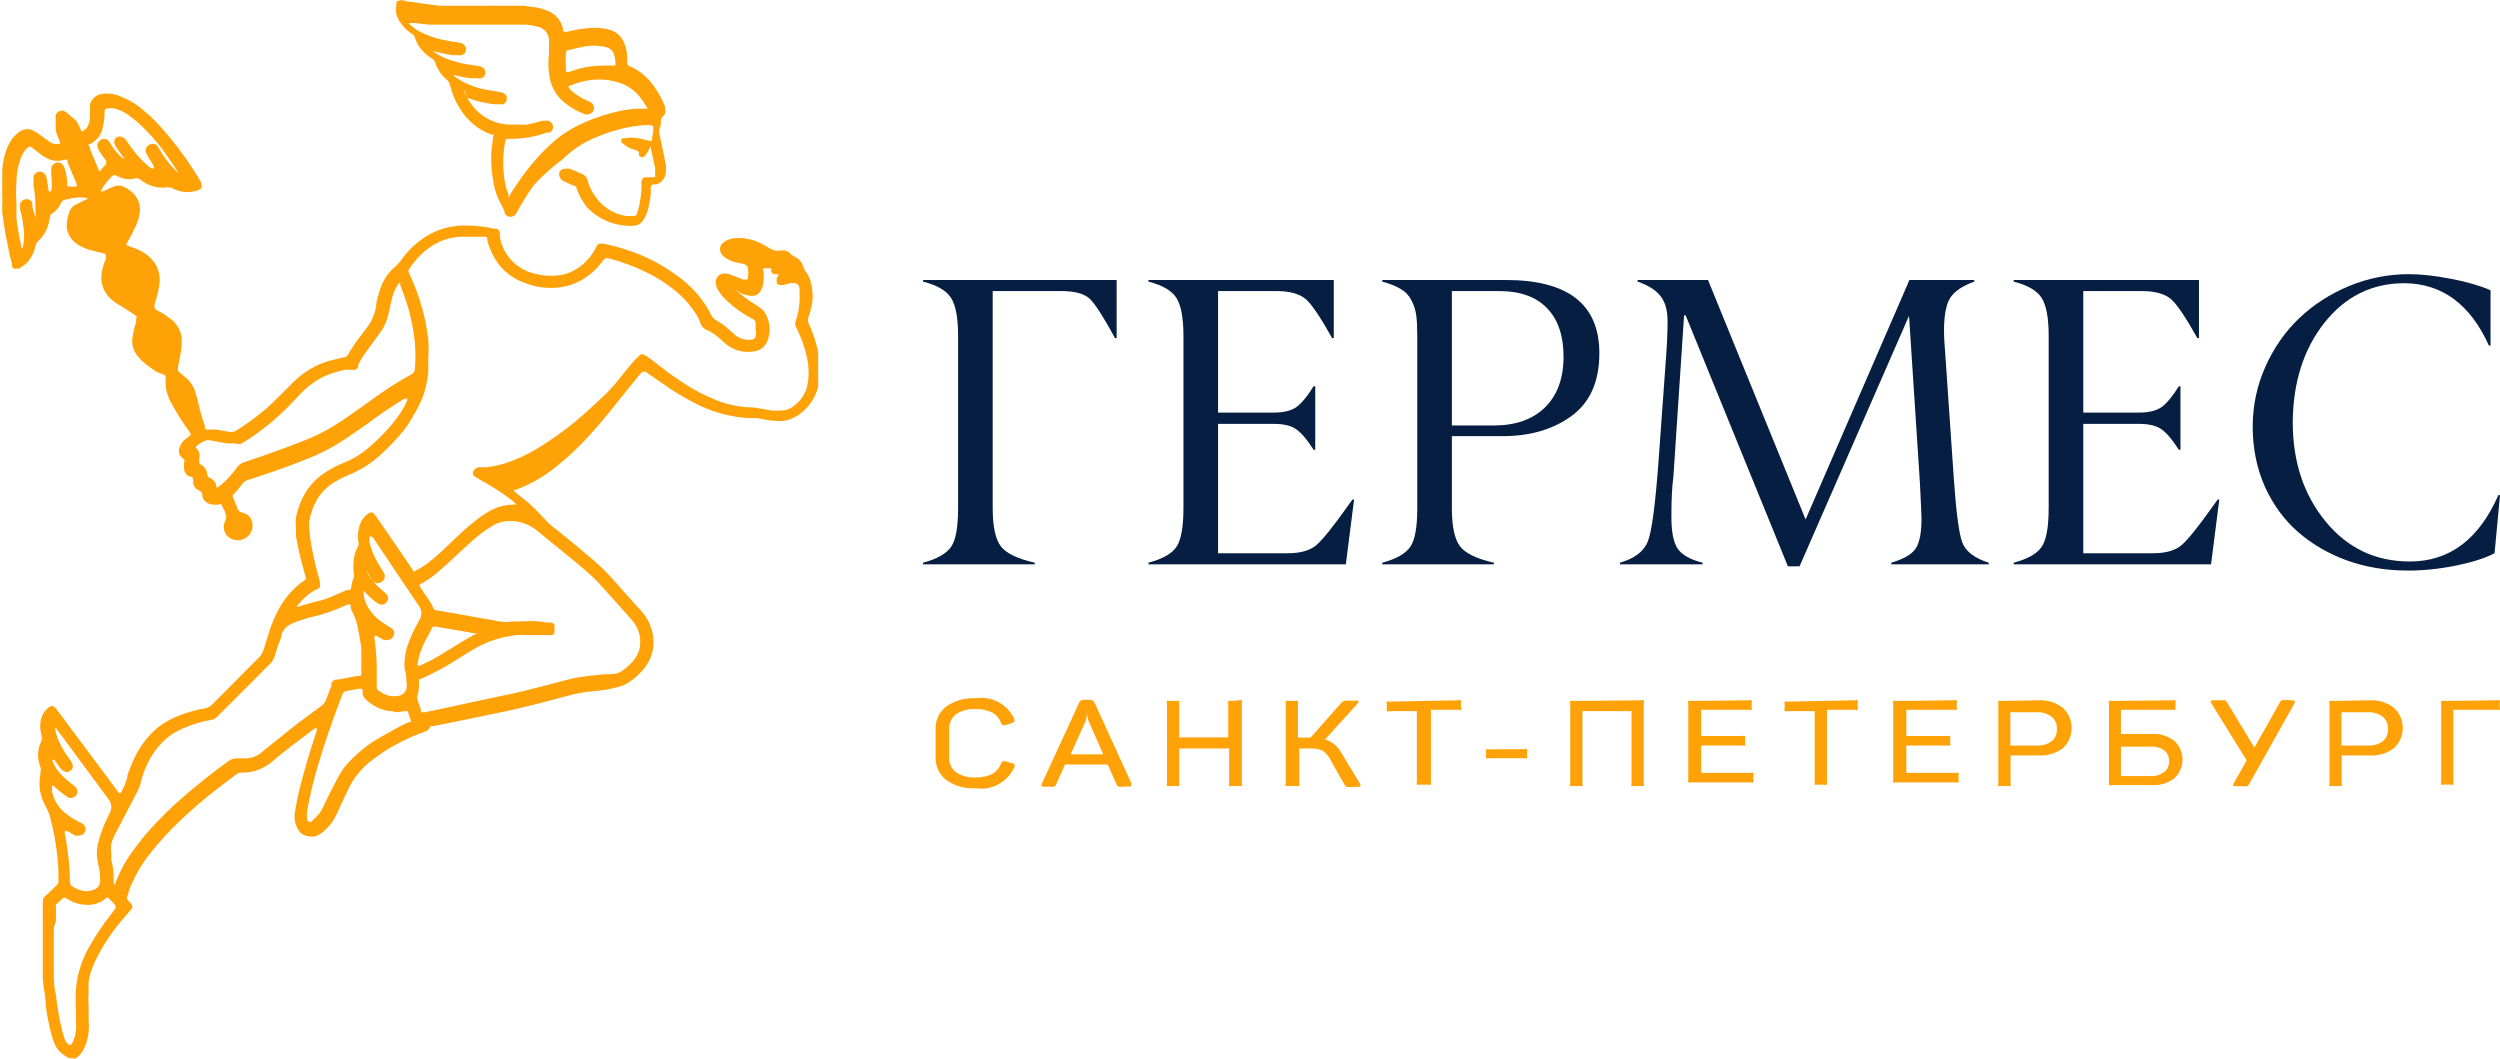 <?xml version="1.0" encoding="UTF-8"?> <svg xmlns="http://www.w3.org/2000/svg" width="538" height="228" viewBox="0 0 538 228" fill="none"><path d="M222.68 121.094V121.441H198.647V121.094C201.679 120.286 203.699 119.131 204.71 117.63C205.691 116.187 206.182 113.43 206.182 109.359V72.293C206.182 68.425 205.677 65.697 204.666 64.11C203.685 62.551 201.679 61.382 198.647 60.602V60.256H240.303V72.77H239.957C237.445 68.151 235.627 65.322 234.501 64.283C233.317 63.186 231.268 62.637 228.352 62.637H213.63V109.359C213.63 113.257 214.207 115.985 215.362 117.543C216.516 119.073 218.956 120.257 222.68 121.094Z" fill="#051E41"></path><path d="M254.679 109.359V72.293C254.679 68.425 254.174 65.697 253.164 64.11C252.182 62.551 250.176 61.382 247.145 60.602V60.256H287.025V72.77H286.679C284.196 68.324 282.32 65.538 281.05 64.413C279.693 63.229 277.557 62.637 274.641 62.637H262.127V88.791H274.078C276.243 88.791 277.889 88.387 279.015 87.579C280.141 86.742 281.367 85.255 282.695 83.119H283.042V96.802H282.695C281.339 94.666 280.112 93.208 279.015 92.429C277.947 91.62 276.301 91.216 274.078 91.216H262.127V119.059H277.109C279.852 119.059 281.901 118.482 283.258 117.327C284.644 116.143 286.939 113.285 290.143 108.753C290.547 108.176 290.85 107.757 291.052 107.498H291.399L289.624 121.441H247.145V121.094C250.205 120.286 252.226 119.131 253.207 117.63C254.189 116.129 254.679 113.372 254.679 109.359Z" fill="#051E41"></path><path d="M323.009 93.858H312.443V109.359C312.443 113.257 313.021 115.985 314.175 117.543C315.33 119.073 317.769 120.257 321.493 121.094V121.441H297.461V121.094C300.492 120.286 302.513 119.131 303.523 117.63C304.505 116.187 304.996 113.43 304.996 109.359V72.293C304.996 70.417 304.923 68.945 304.779 67.877C304.635 66.78 304.303 65.726 303.783 64.716C303.292 63.676 302.542 62.854 301.531 62.248C300.521 61.612 299.164 61.064 297.461 60.602V60.256H324.048C337.471 60.256 344.183 65.51 344.183 76.017C344.183 82.137 342.163 86.655 338.121 89.571C334.08 92.486 329.042 93.915 323.009 93.858ZM312.443 62.637V91.563H321.493C326.17 91.563 329.836 90.264 332.492 87.665C335.148 85.038 336.476 81.401 336.476 76.754C336.476 72.25 335.292 68.772 332.925 66.318C330.558 63.864 327.123 62.637 322.619 62.637H312.443Z" fill="#051E41"></path><path d="M359.685 110.962C359.656 114.31 360.104 116.677 361.027 118.063C361.951 119.42 363.741 120.43 366.397 121.094V121.441H348.6V121.094C351.747 120.199 353.753 118.669 354.619 116.504C355.485 114.281 356.264 108.335 356.957 98.664C357.794 86.799 358.285 80.016 358.429 78.312C358.718 74.646 358.862 71.586 358.862 69.132C358.862 66.794 358.357 64.99 357.347 63.72C356.336 62.421 354.691 61.382 352.41 60.602V60.256H367.566L388.567 111.784L410.911 60.256H424.854V60.602C422.342 61.526 420.639 62.666 419.744 64.023C418.445 65.986 418.055 69.811 418.575 75.498L420.437 102.648C420.957 110.211 421.577 114.916 422.299 116.764C423.021 118.669 424.911 120.113 427.971 121.094V121.441H407.013V121.094C409.727 120.286 411.488 119.247 412.296 117.976C413.105 116.706 413.509 114.584 413.509 111.611C413.509 111.005 413.393 108.421 413.162 103.86L410.824 67.963L387.268 121.874H384.757L362.76 67.877H362.413L360.118 102.561C359.829 104.668 359.685 107.469 359.685 110.962Z" fill="#051E41"></path><path d="M440.875 109.359V72.293C440.875 68.425 440.37 65.697 439.36 64.11C438.378 62.551 436.372 61.382 433.341 60.602V60.256H473.221V72.77H472.875C470.392 68.324 468.516 65.538 467.246 64.413C465.889 63.229 463.753 62.637 460.837 62.637H448.323V88.791H460.274C462.439 88.791 464.085 88.387 465.21 87.579C466.336 86.742 467.563 85.255 468.891 83.119H469.237V96.802H468.891C467.534 94.666 466.307 93.208 465.21 92.429C464.142 91.62 462.497 91.216 460.274 91.216H448.323V119.059H463.305C466.048 119.059 468.097 118.482 469.454 117.327C470.84 116.143 473.135 113.285 476.339 108.753C476.743 108.176 477.046 107.757 477.248 107.498H477.595L475.819 121.441H433.341V121.094C436.401 120.286 438.421 119.131 439.403 117.63C440.384 116.129 440.875 113.372 440.875 109.359Z" fill="#051E41"></path><path d="M518.038 122.783C513.477 122.783 509.161 122.061 505.091 120.618C501.049 119.146 497.528 117.096 494.525 114.469C491.523 111.842 489.142 108.58 487.381 104.683C485.649 100.757 484.783 96.47 484.783 91.822C484.783 87.29 485.692 82.989 487.511 78.919C489.329 74.848 491.754 71.37 494.785 68.483C497.845 65.567 501.425 63.258 505.524 61.555C509.652 59.852 513.939 59 518.385 59C520.983 59 523.999 59.332 527.434 59.996C530.899 60.66 533.742 61.483 535.965 62.464V74.372H535.618C531.606 65.481 525.544 61.006 517.432 60.949C510.446 60.949 504.701 63.792 500.198 69.479C495.723 75.166 493.457 82.296 493.4 90.87C493.4 99.386 495.767 106.516 500.501 112.261C505.206 117.976 511.24 120.834 518.601 120.834C527.117 120.834 533.468 116.071 537.654 106.545H538L536.831 119.059C534.839 120.098 532.097 120.979 528.604 121.7C524.88 122.451 521.358 122.812 518.038 122.783Z" fill="#051E41"></path><path d="M201.344 156.931C201.31 156.001 201.494 155.076 201.883 154.231C202.272 153.385 202.854 152.643 203.583 152.064C205.444 150.762 207.691 150.128 209.958 150.263C211.644 150.002 213.369 150.298 214.871 151.106C216.373 151.914 217.57 153.19 218.281 154.741C218.443 155.163 218.265 155.455 217.746 155.617L216.48 156.006C216.259 156.081 216.02 156.081 215.799 156.006C215.617 155.917 215.477 155.759 215.409 155.568C215.068 154.617 214.394 153.822 213.511 153.329C212.391 152.787 211.153 152.536 209.91 152.599C208.429 152.5 206.957 152.894 205.724 153.719C205.242 154.099 204.858 154.589 204.604 155.148C204.35 155.706 204.233 156.318 204.264 156.931V162.966C204.229 163.58 204.344 164.193 204.598 164.752C204.853 165.312 205.239 165.801 205.724 166.178C206.956 167.007 208.429 167.401 209.91 167.298C211.153 167.363 212.392 167.112 213.511 166.568C214.391 166.072 215.064 165.278 215.409 164.329C215.437 164.225 215.486 164.129 215.553 164.045C215.62 163.961 215.704 163.892 215.799 163.842C216.02 163.768 216.259 163.768 216.48 163.842L217.746 164.232C218.281 164.232 218.476 164.67 218.281 165.108C217.578 166.667 216.384 167.954 214.881 168.771C213.378 169.588 211.65 169.891 209.958 169.634C207.691 169.77 205.444 169.135 203.583 167.833C202.854 167.254 202.272 166.512 201.883 165.666C201.494 164.821 201.31 163.896 201.344 162.966V156.931Z" fill="#FFA208"></path><path d="M243.492 168.611C243.492 169.049 243.492 169.292 242.956 169.292H241.739C241.401 169.349 241.056 169.349 240.717 169.292C240.615 169.245 240.524 169.178 240.448 169.094C240.373 169.01 240.315 168.912 240.279 168.806L238.381 164.523H229.183L227.285 168.806C227.248 168.912 227.191 169.01 227.116 169.094C227.04 169.178 226.949 169.245 226.846 169.292C226.508 169.349 226.163 169.349 225.824 169.292H224.754C224.218 169.292 224.024 169.292 224.218 168.611L232.249 151.187C232.332 150.991 232.477 150.828 232.662 150.723C232.846 150.618 233.06 150.575 233.271 150.603H234.488C234.693 150.572 234.903 150.607 235.087 150.703C235.27 150.799 235.419 150.952 235.51 151.138L243.492 168.611ZM234.39 155.47C234.057 154.684 233.875 153.842 233.855 152.988V153.377C233.87 153.685 233.87 153.994 233.855 154.302C233.777 154.685 233.663 155.06 233.514 155.421L230.399 162.332H237.408L234.39 155.47Z" fill="#FFA208"></path><path d="M266.611 150.701C266.816 150.631 267.038 150.631 267.243 150.701C267.28 150.786 267.298 150.877 267.298 150.969C267.298 151.061 267.28 151.152 267.243 151.237V168.612C267.28 168.696 267.298 168.787 267.298 168.879C267.298 168.972 267.28 169.063 267.243 169.147C267.038 169.218 266.816 169.218 266.611 169.147H265.151C264.946 169.222 264.722 169.222 264.518 169.147C264.482 169.063 264.463 168.972 264.463 168.879C264.463 168.787 264.482 168.696 264.518 168.612V161.068H253.762V168.612C253.801 168.696 253.821 168.787 253.821 168.879C253.821 168.972 253.801 169.063 253.762 169.147C253.556 169.214 253.335 169.214 253.129 169.147H251.766C251.561 169.218 251.339 169.218 251.134 169.147C251.094 169.063 251.074 168.972 251.074 168.879C251.074 168.787 251.094 168.696 251.134 168.612V151.383C251.094 151.299 251.074 151.207 251.074 151.115C251.074 151.022 251.094 150.931 251.134 150.847C251.339 150.777 251.561 150.777 251.766 150.847H253.129C253.335 150.78 253.556 150.78 253.762 150.847C253.801 150.931 253.821 151.022 253.821 151.115C253.821 151.207 253.801 151.299 253.762 151.383V158.683H264.323V151.383C264.287 151.298 264.268 151.207 264.268 151.115C264.268 151.023 264.287 150.932 264.323 150.847C264.528 150.773 264.752 150.773 264.956 150.847L266.611 150.701Z" fill="#FFA208"></path><path d="M292.65 168.613C292.942 169.099 292.796 169.343 292.212 169.343H290.947C290.592 169.4 290.231 169.4 289.876 169.343C289.644 169.251 289.454 169.078 289.341 168.856L286.08 163.113C285.714 162.448 285.176 161.893 284.522 161.507C283.723 161.168 282.857 161.018 281.991 161.069H279.607V168.613C279.646 168.696 279.666 168.788 279.666 168.88C279.666 168.973 279.646 169.064 279.607 169.148C279.401 169.215 279.179 169.215 278.974 169.148H277.319C277.114 169.218 276.891 169.218 276.686 169.148C276.647 169.064 276.627 168.973 276.627 168.88C276.627 168.788 276.647 168.696 276.686 168.613V151.383C276.647 151.3 276.627 151.208 276.627 151.116C276.627 151.023 276.647 150.932 276.686 150.848C276.891 150.778 277.114 150.778 277.319 150.848H278.682C278.887 150.781 279.109 150.781 279.315 150.848C279.354 150.932 279.374 151.023 279.374 151.116C279.374 151.208 279.354 151.3 279.315 151.383V158.733H282.04L288.61 151.286C288.78 151.076 288.997 150.909 289.243 150.799C289.582 150.746 289.927 150.746 290.265 150.799H291.774C291.857 150.757 291.949 150.734 292.042 150.734C292.135 150.734 292.227 150.757 292.309 150.799V151.237L285.155 159.122C285.913 159.359 286.618 159.743 287.227 160.252C287.837 160.762 288.34 161.386 288.708 162.091L292.65 168.613Z" fill="#FFA208"></path><path d="M313.772 150.701C313.977 150.631 314.199 150.631 314.404 150.701C314.443 150.785 314.464 150.876 314.464 150.969C314.464 151.061 314.443 151.153 314.404 151.237V152.21C314.443 152.294 314.464 152.385 314.464 152.478C314.464 152.57 314.443 152.662 314.404 152.745C314.2 152.82 313.976 152.82 313.772 152.745H307.931V168.32C307.967 168.404 307.986 168.495 307.986 168.587C307.986 168.679 307.967 168.771 307.931 168.855C307.726 168.926 307.503 168.926 307.298 168.855H305.546C305.341 168.926 305.119 168.926 304.914 168.855C304.877 168.771 304.859 168.679 304.859 168.587C304.859 168.495 304.877 168.404 304.914 168.32V153.037H299.073C298.869 153.112 298.645 153.112 298.441 153.037C298.404 152.953 298.386 152.862 298.386 152.77C298.386 152.678 298.404 152.587 298.441 152.502V151.529C298.404 151.444 298.386 151.353 298.386 151.261C298.386 151.169 298.404 151.078 298.441 150.993C298.646 150.923 298.868 150.923 299.073 150.993L313.772 150.701Z" fill="#FFA208"></path><path d="M327.986 161.215C328.192 161.151 328.413 161.151 328.619 161.215C328.658 161.299 328.678 161.39 328.678 161.482C328.678 161.575 328.658 161.666 328.619 161.75V162.626C328.658 162.71 328.678 162.801 328.678 162.894C328.678 162.986 328.658 163.078 328.619 163.162C328.413 163.225 328.192 163.225 327.986 163.162H320.442C320.237 163.229 320.015 163.229 319.81 163.162C319.774 163.077 319.755 162.986 319.755 162.894C319.755 162.802 319.774 162.711 319.81 162.626V161.799C319.774 161.714 319.755 161.623 319.755 161.531C319.755 161.439 319.774 161.348 319.81 161.263C320.015 161.197 320.237 161.197 320.442 161.263L327.986 161.215Z" fill="#FFA208"></path><path d="M353.099 150.701C353.305 150.634 353.526 150.634 353.732 150.701C353.771 150.784 353.791 150.876 353.791 150.968C353.791 151.061 353.771 151.152 353.732 151.236V168.611C353.771 168.695 353.791 168.786 353.791 168.879C353.791 168.971 353.771 169.063 353.732 169.146C353.526 169.213 353.305 169.213 353.099 169.146H351.736C351.531 169.217 351.308 169.217 351.103 169.146C351.064 169.063 351.044 168.971 351.044 168.879C351.044 168.786 351.064 168.695 351.103 168.611V153.037H340.542V168.611C340.581 168.695 340.601 168.786 340.601 168.879C340.601 168.971 340.581 169.063 340.542 169.146C340.336 169.213 340.115 169.213 339.909 169.146H338.547C338.342 169.217 338.119 169.217 337.914 169.146C337.875 169.063 337.854 168.971 337.854 168.879C337.854 168.786 337.875 168.695 337.914 168.611V151.382C337.875 151.298 337.854 151.207 337.854 151.114C337.854 151.022 337.875 150.93 337.914 150.847C338.119 150.776 338.342 150.776 338.547 150.847L353.099 150.701Z" fill="#FFA208"></path><path d="M376.317 150.701C376.522 150.631 376.745 150.631 376.95 150.701C376.986 150.786 377.004 150.877 377.004 150.969C377.004 151.061 376.986 151.152 376.95 151.237V152.21C376.986 152.295 377.004 152.386 377.004 152.478C377.004 152.57 376.986 152.661 376.95 152.745C376.745 152.816 376.522 152.816 376.317 152.745H366.096V158.391H374.906C375.111 158.321 375.333 158.321 375.538 158.391C375.606 158.563 375.606 158.754 375.538 158.926V159.9C375.574 159.985 375.593 160.076 375.593 160.168C375.593 160.26 375.574 160.351 375.538 160.435C375.333 160.502 375.111 160.502 374.906 160.435H366.096V166.324H376.706C376.911 166.25 377.135 166.25 377.339 166.324C377.375 166.409 377.394 166.5 377.394 166.592C377.394 166.684 377.375 166.775 377.339 166.86V167.833C377.375 167.918 377.394 168.009 377.394 168.101C377.394 168.193 377.375 168.284 377.339 168.368C377.134 168.439 376.911 168.439 376.706 168.368H363.955C363.75 168.439 363.527 168.439 363.322 168.368C363.283 168.285 363.263 168.193 363.263 168.101C363.263 168.008 363.283 167.917 363.322 167.833V151.383C363.283 151.299 363.263 151.207 363.263 151.115C363.263 151.022 363.283 150.931 363.322 150.847C363.527 150.777 363.75 150.777 363.955 150.847L376.317 150.701Z" fill="#FFA208"></path><path d="M399.138 150.701C399.343 150.631 399.565 150.631 399.77 150.701C399.806 150.786 399.825 150.877 399.825 150.969C399.825 151.061 399.806 151.152 399.77 151.237V152.21C399.806 152.295 399.825 152.386 399.825 152.478C399.825 152.57 399.806 152.661 399.77 152.745C399.566 152.82 399.342 152.82 399.138 152.745H393.151V168.32C393.187 168.404 393.206 168.495 393.206 168.587C393.206 168.679 393.187 168.771 393.151 168.855C392.947 168.93 392.723 168.93 392.518 168.855H391.156C390.951 168.926 390.728 168.926 390.523 168.855C390.487 168.771 390.468 168.679 390.468 168.587C390.468 168.495 390.487 168.404 390.523 168.32V153.037H384.683C384.478 153.112 384.254 153.112 384.05 153.037C384.014 152.953 383.995 152.862 383.995 152.77C383.995 152.678 384.014 152.587 384.05 152.502V151.529C384.014 151.444 383.995 151.353 383.995 151.261C383.995 151.169 384.014 151.078 384.05 150.993C384.254 150.919 384.478 150.919 384.683 150.993L399.138 150.701Z" fill="#FFA208"></path><path d="M420.463 150.701C420.668 150.631 420.891 150.631 421.096 150.701C421.132 150.786 421.151 150.877 421.151 150.969C421.151 151.061 421.132 151.152 421.096 151.237V152.21C421.132 152.295 421.151 152.386 421.151 152.478C421.151 152.57 421.132 152.661 421.096 152.745C420.892 152.82 420.668 152.82 420.463 152.745H410.243V158.391H419.052C419.257 158.321 419.48 158.321 419.685 158.391C419.752 158.563 419.752 158.754 419.685 158.926V159.9C419.721 159.985 419.739 160.076 419.739 160.168C419.739 160.26 419.721 160.351 419.685 160.435C419.479 160.502 419.257 160.502 419.052 160.435H410.243V166.324H420.853C421.057 166.25 421.281 166.25 421.485 166.324C421.522 166.409 421.54 166.5 421.54 166.592C421.54 166.684 421.522 166.775 421.485 166.86V167.833C421.522 167.918 421.54 168.009 421.54 168.101C421.54 168.193 421.522 168.284 421.485 168.368C421.281 168.443 421.057 168.443 420.853 168.368H408.052C407.847 168.439 407.625 168.439 407.42 168.368C407.381 168.285 407.36 168.193 407.36 168.101C407.36 168.008 407.381 167.917 407.42 167.833V151.383C407.381 151.299 407.36 151.207 407.36 151.115C407.36 151.022 407.381 150.931 407.42 150.847C407.625 150.777 407.847 150.777 408.052 150.847L420.463 150.701Z" fill="#FFA208"></path><path d="M438.707 150.7C440.579 150.599 442.425 151.169 443.915 152.306C444.515 152.862 444.994 153.536 445.321 154.285C445.648 155.035 445.817 155.844 445.817 156.662C445.817 157.48 445.648 158.289 445.321 159.039C444.994 159.788 444.515 160.462 443.915 161.018C442.416 162.134 440.572 162.686 438.707 162.575H432.672V168.61C432.711 168.694 432.731 168.786 432.731 168.878C432.731 168.971 432.711 169.062 432.672 169.146C432.466 169.213 432.245 169.213 432.039 169.146H430.677C430.472 169.216 430.249 169.216 430.044 169.146C430.005 169.062 429.984 168.971 429.984 168.878C429.984 168.786 430.005 168.694 430.044 168.61V151.381C430.005 151.297 429.984 151.206 429.984 151.114C429.984 151.021 430.005 150.93 430.044 150.846C430.249 150.775 430.472 150.775 430.677 150.846L438.707 150.7ZM438.415 160.434C439.529 160.492 440.628 160.165 441.53 159.509C441.907 159.187 442.204 158.782 442.398 158.326C442.592 157.87 442.678 157.376 442.649 156.881C442.674 156.387 442.587 155.893 442.393 155.438C442.199 154.982 441.904 154.577 441.53 154.253C440.635 153.579 439.534 153.236 438.415 153.279H432.623V160.434H438.415Z" fill="#FFA208"></path><path d="M467.524 150.701C467.729 150.634 467.951 150.634 468.156 150.701C468.193 150.785 468.211 150.876 468.211 150.968C468.211 151.06 468.193 151.151 468.156 151.236V152.209C468.193 152.294 468.211 152.385 468.211 152.477C468.211 152.569 468.193 152.66 468.156 152.745C467.951 152.812 467.729 152.812 467.524 152.745H456.427V157.952H463.046C464.79 157.845 466.516 158.363 467.913 159.412C468.47 159.927 468.915 160.552 469.219 161.247C469.524 161.943 469.681 162.693 469.681 163.452C469.681 164.211 469.524 164.962 469.219 165.657C468.915 166.352 468.47 166.977 467.913 167.492C466.518 168.545 464.791 169.064 463.046 168.952H454.48C454.275 169.019 454.053 169.019 453.847 168.952C453.808 168.868 453.788 168.777 453.788 168.684C453.788 168.592 453.808 168.5 453.847 168.416V151.382C453.808 151.298 453.788 151.207 453.788 151.114C453.788 151.022 453.808 150.93 453.847 150.847C454.053 150.776 454.275 150.776 454.48 150.847L467.524 150.701ZM465.772 166.129C466.11 165.845 466.379 165.486 466.556 165.081C466.733 164.675 466.815 164.235 466.794 163.793C466.807 163.359 466.722 162.928 466.545 162.532C466.368 162.136 466.104 161.785 465.772 161.505C464.973 160.912 463.991 160.619 462.997 160.678H456.427V167.005H462.754C463.842 167.102 464.925 166.77 465.772 166.08V166.129Z" fill="#FFA208"></path><path d="M493.322 150.699C493.808 150.699 493.954 150.926 493.76 151.38L484.026 168.707C483.94 168.915 483.785 169.087 483.588 169.194C483.298 169.25 483.001 169.25 482.712 169.194H481.105C480.57 169.194 480.424 169.194 480.716 168.512L483.49 163.645L475.898 151.38C475.606 150.926 475.735 150.699 476.287 150.699H478.867C479.035 150.806 479.169 150.958 479.256 151.137L485.145 160.871L490.645 151.137C490.742 150.921 490.915 150.748 491.131 150.65H492.105L493.322 150.699Z" fill="#FFA208"></path><path d="M509.964 150.7C511.835 150.599 513.682 151.169 515.172 152.306C515.772 152.862 516.25 153.536 516.578 154.285C516.905 155.035 517.074 155.844 517.074 156.662C517.074 157.48 516.905 158.289 516.578 159.039C516.25 159.788 515.772 160.462 515.172 161.018C513.673 162.134 511.829 162.686 509.964 162.575H503.929V168.61C503.968 168.694 503.988 168.786 503.988 168.878C503.988 168.971 503.968 169.062 503.929 169.146C503.723 169.213 503.502 169.213 503.296 169.146H501.933C501.728 169.216 501.506 169.216 501.301 169.146C501.261 169.062 501.241 168.971 501.241 168.878C501.241 168.786 501.261 168.694 501.301 168.61V151.381C501.261 151.297 501.241 151.206 501.241 151.114C501.241 151.021 501.261 150.93 501.301 150.846C501.506 150.775 501.728 150.775 501.933 150.846L509.964 150.7ZM509.672 160.434C510.785 160.492 511.885 160.165 512.787 159.509C513.163 159.187 513.46 158.782 513.655 158.326C513.849 157.87 513.935 157.376 513.906 156.881C513.931 156.387 513.843 155.893 513.65 155.438C513.456 154.982 513.161 154.577 512.787 154.253C511.891 153.579 510.791 153.236 509.672 153.279H503.88V160.434H509.672Z" fill="#FFA208"></path><path d="M537.312 150.699C537.517 150.625 537.741 150.625 537.945 150.699C537.981 150.784 538 150.875 538 150.967C538 151.059 537.981 151.15 537.945 151.235V152.208C537.981 152.293 538 152.384 538 152.476C538 152.568 537.981 152.659 537.945 152.743C537.741 152.818 537.517 152.818 537.312 152.743H527.968V168.318C528.007 168.402 528.027 168.493 528.027 168.586C528.027 168.678 528.007 168.769 527.968 168.853C527.762 168.92 527.541 168.92 527.335 168.853H525.972C525.767 168.924 525.545 168.924 525.34 168.853C525.301 168.769 525.28 168.678 525.28 168.586C525.28 168.493 525.301 168.402 525.34 168.318V151.381C525.301 151.297 525.28 151.206 525.28 151.113C525.28 151.021 525.301 150.929 525.34 150.845C525.545 150.775 525.767 150.775 525.972 150.845L537.312 150.699Z" fill="#FFA208"></path><path d="M14.584 227.613C14.426 227.426 14.223 227.284 13.994 227.199C13.063 226.672 12.319 225.867 11.868 224.897C11.464 223.984 11.148 223.035 10.923 222.062C10.478 220.271 10.123 218.458 9.861 216.63C9.861 214.682 9.388 212.793 9.211 210.726V193.958C9.214 193.758 9.257 193.561 9.338 193.378C9.419 193.195 9.537 193.031 9.683 192.895L10.628 192.009L12.163 190.533C12.298 190.429 12.406 190.295 12.478 190.141C12.55 189.987 12.584 189.817 12.577 189.648V187.522C12.437 184.18 11.982 180.859 11.219 177.603L10.864 176.186C10.643 175.28 10.306 174.407 9.861 173.588C8.638 171.528 8.218 169.089 8.68 166.739V166.266C8.815 165.864 8.815 165.429 8.68 165.026C8.53 164.623 8.412 164.208 8.325 163.786C8.035 162.369 8.222 160.895 8.857 159.594C9.051 159.06 9.051 158.475 8.857 157.941C8.569 156.858 8.569 155.718 8.857 154.635C9.017 154.08 9.277 153.56 9.624 153.1L10.274 152.391C10.923 151.86 11.337 151.742 11.986 152.391L18.245 160.775L24.976 169.809L25.566 170.636H25.98C26.597 169.58 27.073 168.449 27.396 167.27C27.396 166.562 27.81 165.853 28.046 165.204C28.982 162.554 30.449 160.123 32.356 158.059C33.484 156.852 34.8 155.835 36.253 155.048C38.716 153.771 41.367 152.894 44.106 152.45C44.692 152.343 45.229 152.053 45.641 151.624L55.797 141.409C56.211 140.999 56.515 140.491 56.682 139.933C57.096 138.693 57.45 137.394 57.863 136.154C58.491 134.09 59.364 132.108 60.461 130.25C61.582 128.415 63.022 126.796 64.712 125.467L65.362 124.995C65.893 124.641 65.893 124.641 65.716 123.991L65.243 122.22C64.607 119.986 64.094 117.72 63.708 115.43V113.54C63.611 112.796 63.611 112.041 63.708 111.297C64.07 109.443 64.749 107.665 65.716 106.042C66.812 104.249 68.307 102.733 70.085 101.614C71.353 100.796 72.698 100.104 74.1 99.547C76.162 98.703 78.061 97.504 79.709 96.004C81.782 94.24 83.662 92.261 85.318 90.1C85.978 89.221 86.57 88.293 87.09 87.325L87.621 86.203V85.849C87.621 85.495 87.621 85.849 87.208 85.849H86.912C84.728 87.207 82.543 88.624 80.477 90.159C78.41 91.694 76.226 93.17 74.041 94.646C71.844 96.109 69.511 97.355 67.074 98.366C63.59 99.783 60.107 101.082 56.505 102.263L53.435 103.267C52.887 103.417 52.408 103.75 52.077 104.212C51.517 105.016 50.885 105.767 50.187 106.455C50.111 106.557 50.069 106.682 50.069 106.809C50.069 106.937 50.111 107.061 50.187 107.164C50.483 107.931 50.837 108.64 51.132 109.407C51.186 109.631 51.304 109.834 51.472 109.991C51.64 110.149 51.85 110.253 52.077 110.293C52.778 110.417 53.408 110.796 53.848 111.356C54.276 112.02 54.442 112.819 54.314 113.598C54.186 114.378 53.773 115.082 53.156 115.575C52.538 116.067 51.76 116.313 50.971 116.264C50.183 116.216 49.441 115.876 48.888 115.312C48.5 114.875 48.252 114.332 48.178 113.752C48.105 113.172 48.208 112.584 48.475 112.064C48.615 111.822 48.689 111.547 48.689 111.267C48.689 110.987 48.615 110.712 48.475 110.47C48.475 109.998 48.003 109.466 47.826 108.935C47.648 108.404 47.53 108.345 47.058 108.581C46.688 108.661 46.306 108.661 45.936 108.581C45.426 108.59 44.926 108.442 44.504 108.157C44.081 107.871 43.757 107.463 43.575 106.987C43.558 106.849 43.558 106.711 43.575 106.573C43.548 106.313 43.444 106.066 43.276 105.866C43.107 105.666 42.882 105.521 42.63 105.451C42.353 105.316 42.113 105.117 41.928 104.871C41.743 104.624 41.62 104.338 41.567 104.034C41.549 103.779 41.549 103.522 41.567 103.267C41.572 103.122 41.536 102.978 41.463 102.853C41.39 102.727 41.282 102.625 41.154 102.558H40.74C40.38 102.383 40.081 102.103 39.881 101.756C39.681 101.409 39.59 101.009 39.618 100.61C39.58 100.237 39.58 99.861 39.618 99.488C39.686 99.404 39.722 99.3 39.722 99.193C39.722 99.085 39.686 98.981 39.618 98.898L39.087 98.425C38.791 98.142 38.592 97.773 38.518 97.37C38.444 96.967 38.498 96.552 38.674 96.182C38.924 95.541 39.33 94.973 39.855 94.528L40.977 93.702V93.229L40.445 92.462C39.323 90.927 38.32 89.332 37.375 87.679L36.666 86.38C35.867 84.835 35.52 83.096 35.663 81.362C35.69 81.221 35.67 81.075 35.606 80.947C35.542 80.819 35.437 80.716 35.308 80.653L33.655 80.004C32.77 79.413 31.884 78.764 31.057 78.114C30.587 77.72 30.152 77.286 29.758 76.815C29.248 76.244 28.871 75.566 28.657 74.83C28.442 74.095 28.395 73.32 28.518 72.564C28.681 71.462 28.938 70.375 29.286 69.317V68.785C29.581 67.9 29.286 68.018 28.755 67.605L26.393 66.069C25.773 65.744 25.18 65.369 24.622 64.948C23.318 64.067 22.375 62.746 21.965 61.228C21.737 60.237 21.737 59.207 21.965 58.217C22.16 57.327 22.437 56.458 22.791 55.619V55.264C22.791 54.792 22.791 54.674 22.437 54.556L20.016 53.965C19.075 53.736 18.164 53.399 17.3 52.962C16.731 52.673 16.213 52.294 15.765 51.84C15.228 51.307 14.825 50.655 14.589 49.937C14.353 49.218 14.29 48.454 14.407 47.707C14.496 47.023 14.655 46.351 14.879 45.699C14.985 45.339 15.166 45.006 15.411 44.721C15.655 44.436 15.957 44.206 16.296 44.046L18.54 42.924C18.7 42.861 18.841 42.759 18.953 42.629C17.86 42.43 16.74 42.43 15.647 42.629L13.994 42.983C13.815 43.02 13.648 43.098 13.504 43.211C13.361 43.324 13.245 43.468 13.167 43.633C12.759 44.576 12.082 45.377 11.219 45.935C11.085 46.018 10.973 46.13 10.891 46.263C10.809 46.397 10.76 46.547 10.746 46.703C10.63 47.553 10.411 48.385 10.097 49.183C9.703 50.2 9.076 51.11 8.266 51.84C7.92 52.147 7.691 52.564 7.617 53.021C7.462 53.743 7.203 54.439 6.849 55.087C6.214 56.268 5.222 57.218 4.015 57.803H3.543C3.454 57.841 3.358 57.86 3.262 57.86C3.165 57.859 3.07 57.839 2.981 57.8C2.893 57.762 2.813 57.705 2.747 57.635C2.682 57.564 2.631 57.481 2.598 57.39C2.586 57.213 2.586 57.035 2.598 56.859C2.067 54.969 1.713 53.08 1.299 50.954C0.886 48.829 0.709 47.412 0.473 45.64V43.515C0.558 43.166 0.558 42.801 0.473 42.452V37.315C0.558 37.066 0.558 36.796 0.473 36.548C0.578 35.034 0.896 33.544 1.417 32.119C1.728 31.271 2.166 30.474 2.716 29.758C3.204 29.122 3.805 28.582 4.488 28.163C4.911 27.925 5.389 27.8 5.875 27.8C6.361 27.8 6.839 27.925 7.263 28.163L8.325 28.813L10.51 30.407C10.895 30.696 11.338 30.898 11.809 30.997H12.399C12.99 30.997 12.99 30.997 12.813 30.289L12.399 29.344C12.118 28.713 11.977 28.028 11.986 27.337V25.743C11.953 25.448 11.953 25.151 11.986 24.857C12.031 24.667 12.117 24.488 12.238 24.334C12.358 24.18 12.511 24.054 12.684 23.964C12.858 23.875 13.049 23.824 13.245 23.815C13.44 23.806 13.635 23.839 13.816 23.912C14.054 24.014 14.274 24.153 14.466 24.326L16.237 25.861C16.526 26.119 16.749 26.443 16.887 26.805L17.418 27.986C17.418 28.34 17.772 28.399 18.127 27.986C18.549 27.734 18.865 27.334 19.012 26.864C19.189 26.409 19.308 25.933 19.367 25.447V23.263C19.351 23.007 19.351 22.751 19.367 22.495C19.52 21.886 19.858 21.338 20.333 20.926C20.808 20.514 21.398 20.258 22.024 20.192C23.524 19.994 25.05 20.262 26.393 20.96C27.893 21.563 29.288 22.4 30.526 23.44C32.011 24.642 33.393 25.965 34.659 27.396C37.911 31.041 40.798 34.996 43.279 39.205V39.677C43.35 39.781 43.394 39.9 43.407 40.025C43.421 40.15 43.403 40.276 43.357 40.393C43.31 40.509 43.236 40.613 43.14 40.694C43.044 40.775 42.93 40.831 42.807 40.858C42.146 41.12 41.449 41.279 40.74 41.33C39.395 41.406 38.059 41.077 36.903 40.385H36.489C36.147 40.253 35.768 40.253 35.426 40.385C33.935 40.466 32.453 40.096 31.175 39.323L29.817 38.437C29.689 38.374 29.547 38.342 29.404 38.342C29.261 38.342 29.119 38.374 28.991 38.437C27.772 38.702 26.498 38.535 25.389 37.965C24.68 37.61 24.68 37.551 24.031 37.965C23.183 38.847 22.431 39.817 21.787 40.858V41.212H22.142L23.736 40.444L24.622 40.09C25.193 39.877 25.822 39.877 26.393 40.09C27.222 40.447 27.981 40.946 28.636 41.566C29.207 42.114 29.634 42.794 29.881 43.545C30.128 44.297 30.187 45.097 30.053 45.876C29.884 46.965 29.546 48.021 29.05 49.006C28.577 49.99 28.085 50.934 27.574 51.84C27.042 52.725 27.042 52.725 28.046 53.08C29.132 53.402 30.166 53.88 31.116 54.497C32.186 55.164 33.061 56.101 33.655 57.213C34.268 58.435 34.495 59.815 34.305 61.169C34.096 62.638 33.74 64.082 33.242 65.479C33.242 66.305 33.242 66.365 33.773 66.778C34.981 67.365 36.111 68.098 37.139 68.963C37.838 69.585 38.38 70.364 38.718 71.237C39.057 72.109 39.184 73.05 39.087 73.981C39.087 75.634 38.615 77.229 38.32 78.882C38.329 79.019 38.329 79.157 38.32 79.295C38.257 79.445 38.252 79.613 38.306 79.766C38.361 79.919 38.471 80.046 38.615 80.122L40.032 81.303C40.98 82.114 41.676 83.179 42.039 84.373C42.444 85.673 42.779 86.993 43.043 88.329L44.106 91.812V92.167C44.129 92.246 44.175 92.316 44.238 92.368C44.301 92.421 44.378 92.453 44.46 92.462H44.814C45.423 92.396 46.036 92.396 46.645 92.462L49.361 92.934C49.659 92.984 49.965 92.974 50.259 92.903C50.553 92.832 50.83 92.702 51.073 92.521C53.127 91.206 55.099 89.766 56.977 88.211C58.335 87.03 59.634 85.731 60.933 84.432L63.295 82.07C65.591 79.826 68.445 78.236 71.561 77.465L74.1 76.874C74.263 76.86 74.419 76.803 74.554 76.71C74.689 76.617 74.797 76.49 74.868 76.343C75.613 75.018 76.462 73.755 77.406 72.564L79.178 70.202C80.113 68.911 80.721 67.411 80.949 65.833C80.949 64.829 81.362 63.885 81.599 62.881C82.079 61.063 83.014 59.397 84.314 58.039C84.918 57.523 85.489 56.971 86.027 56.386C87.654 53.962 89.816 51.942 92.344 50.482C93.76 49.687 95.296 49.129 96.891 48.829C97.727 48.657 98.576 48.558 99.43 48.533H100.965C102.814 48.584 104.654 48.822 106.456 49.242H106.869C107.054 49.297 107.22 49.404 107.345 49.551C107.471 49.697 107.552 49.877 107.578 50.069V51.013C107.906 52.9 108.78 54.649 110.092 56.045C111.403 57.441 113.095 58.421 114.958 58.866C116.587 59.336 118.293 59.477 119.977 59.279C121.518 59.129 122.998 58.601 124.287 57.744C125.911 56.681 127.233 55.217 128.125 53.493L128.479 52.844C128.556 52.71 128.668 52.601 128.804 52.528C128.94 52.455 129.093 52.421 129.247 52.43H129.837C132.964 53.063 136.012 54.033 138.93 55.323C140.993 56.27 142.969 57.396 144.834 58.689C146.233 59.623 147.538 60.691 148.731 61.877C150.498 63.582 151.956 65.579 153.041 67.782C153.26 68.264 153.634 68.659 154.104 68.903C155.104 69.463 156.035 70.137 156.879 70.911L158.119 72.033C158.611 72.453 159.186 72.765 159.807 72.948C160.427 73.131 161.079 73.181 161.721 73.096C161.918 73.093 162.109 73.029 162.268 72.913C162.426 72.796 162.545 72.633 162.606 72.446C162.73 71.922 162.73 71.376 162.606 70.852V69.494C162.578 69.305 162.504 69.125 162.391 68.971C162.278 68.817 162.129 68.692 161.957 68.608L161.13 68.195C159.404 67.204 157.799 66.015 156.348 64.652C155.686 64.044 155.111 63.349 154.635 62.586C154.341 62.139 154.14 61.637 154.045 61.11C153.982 60.807 153.995 60.493 154.081 60.197C154.168 59.9 154.326 59.629 154.541 59.407C154.757 59.186 155.024 59.021 155.318 58.926C155.612 58.832 155.925 58.811 156.23 58.866C156.738 58.939 157.234 59.078 157.706 59.279L159.949 60.165H160.481C160.481 60.165 160.953 60.165 160.953 59.87C161.054 59.185 161.054 58.488 160.953 57.803C160.921 57.558 160.812 57.329 160.642 57.149C160.473 56.969 160.251 56.847 160.008 56.8L158.001 56.386C157.313 56.159 156.657 55.841 156.052 55.441C155.682 55.206 155.378 54.881 155.167 54.497C154.969 54.147 154.896 53.739 154.961 53.342C155.025 52.945 155.223 52.582 155.521 52.312L156.171 51.84C156.786 51.493 157.473 51.292 158.178 51.249C159.962 51.12 161.75 51.445 163.374 52.194C164.113 52.53 164.824 52.925 165.499 53.375C166.262 53.888 167.195 54.079 168.097 53.906C168.479 53.833 168.874 53.866 169.238 54.001C169.602 54.137 169.923 54.369 170.164 54.674C170.373 54.911 170.636 55.093 170.931 55.205C171.409 55.401 171.834 55.706 172.172 56.096C172.51 56.486 172.753 56.949 172.88 57.449C173.004 57.857 173.204 58.238 173.47 58.571C173.995 59.27 174.358 60.076 174.533 60.933C174.798 62.074 174.917 63.245 174.887 64.416C174.735 65.705 174.438 66.973 174.002 68.195C173.902 68.407 173.85 68.639 173.85 68.874C173.85 69.109 173.902 69.341 174.002 69.553C174.715 71.072 175.288 72.653 175.714 74.276L176.068 75.752V83.192C175.71 84.682 175.024 86.074 174.061 87.266C173.102 88.444 171.892 89.393 170.518 90.041C169.426 90.527 168.222 90.711 167.035 90.572C165.677 90.572 164.319 90.218 163.02 89.982H161.189C157.593 89.779 154.067 88.897 150.798 87.384C147.834 85.975 145.008 84.295 142.354 82.365L138.93 80.004H138.221L137.572 80.712L133.793 85.377C131.608 88.152 129.365 90.927 126.944 93.584C124.621 96.185 122.072 98.576 119.327 100.728C116.773 102.728 113.925 104.322 110.884 105.451C110.53 105.451 110.471 105.451 110.884 105.924L112.892 107.518C114.123 108.502 115.268 109.588 116.316 110.765L118.028 112.537C118.682 113.148 119.373 113.72 120.095 114.249C122.752 116.374 125.409 118.559 128.007 120.803C129.445 122.078 130.806 123.438 132.081 124.877L135.328 128.537L138.103 131.608C139.488 133.177 140.354 135.136 140.583 137.217C140.845 139.492 140.21 141.78 138.812 143.594C137.899 144.82 136.78 145.879 135.505 146.723C134.804 147.205 134.025 147.565 133.203 147.786C131.467 148.276 129.687 148.592 127.889 148.73C125.89 148.883 123.911 149.239 121.984 149.793C117.851 150.915 113.718 151.978 109.526 152.922L98.721 155.166L93.348 156.229H92.876C92.781 156.245 92.693 156.287 92.62 156.349C92.548 156.411 92.493 156.492 92.463 156.583C92.388 156.79 92.262 156.974 92.097 157.118C91.931 157.263 91.732 157.363 91.518 157.41C89.487 158.126 87.514 158.995 85.614 160.008C83.534 161.108 81.558 162.392 79.709 163.846C77.716 165.438 76.102 167.455 74.986 169.75C74.159 171.403 73.451 173.056 72.683 174.71C72.032 176.265 71.044 177.656 69.79 178.784C69.244 179.268 68.626 179.667 67.96 179.964C67.493 180.069 67.009 180.069 66.542 179.964C66.059 179.954 65.588 179.818 65.173 179.57C64.759 179.321 64.417 178.969 64.181 178.547C63.477 177.4 63.225 176.032 63.472 174.71C63.917 172.042 64.509 169.401 65.243 166.798C66.129 163.609 67.074 160.48 68.137 157.351C68.169 157.135 68.169 156.917 68.137 156.701L67.723 156.76C65.362 158.532 63.059 160.303 60.756 162.074L58.04 164.318C56.344 165.607 54.266 166.292 52.136 166.266C51.62 166.236 51.113 166.405 50.719 166.739L46.291 170.104C43.811 172.053 41.39 174.119 39.087 176.304C36.528 178.694 34.159 181.28 32.002 184.038C30.597 185.863 29.409 187.845 28.459 189.943C28.042 190.856 27.706 191.804 27.456 192.777C27.369 192.897 27.323 193.042 27.323 193.19C27.323 193.338 27.369 193.483 27.456 193.603L28.164 194.43C28.263 194.513 28.343 194.617 28.398 194.734C28.453 194.852 28.481 194.98 28.481 195.109C28.481 195.239 28.453 195.366 28.398 195.484C28.343 195.601 28.263 195.705 28.164 195.788L26.334 197.914C23.975 200.651 21.99 203.689 20.429 206.947C19.783 208.295 19.326 209.726 19.071 211.198C19.03 211.847 19.03 212.498 19.071 213.147C18.99 214.346 18.99 215.549 19.071 216.749V219.642C19.294 221.659 18.967 223.699 18.127 225.546C17.755 226.478 17.092 227.264 16.237 227.79H15.883L14.584 227.613ZM158.237 62.291C159.562 63.513 161.006 64.601 162.547 65.538L163.61 66.246C164.079 66.563 164.464 66.988 164.732 67.486C165.238 68.377 165.538 69.37 165.609 70.392C165.681 71.413 165.522 72.438 165.145 73.391C164.929 73.954 164.571 74.451 164.105 74.834C163.639 75.217 163.082 75.472 162.488 75.575C161.41 75.8 160.295 75.784 159.224 75.529C158.152 75.274 157.15 74.785 156.289 74.099L154.872 72.859C154.072 72.106 153.155 71.487 152.156 71.029C151.802 70.897 151.485 70.684 151.229 70.407C150.972 70.13 150.784 69.797 150.68 69.435C150.508 68.896 150.27 68.38 149.971 67.9C148.751 65.912 147.216 64.138 145.425 62.645C143.505 61.063 141.404 59.716 139.166 58.63C136.508 57.314 133.717 56.285 130.841 55.56C130.309 55.56 130.25 55.56 129.837 55.973C129.005 57.149 128.011 58.203 126.885 59.102C124.767 60.809 122.162 61.801 119.445 61.936C117.272 62.065 115.097 61.722 113.069 60.933C110.716 60.144 108.658 58.662 107.164 56.681C106.096 55.185 105.315 53.504 104.862 51.722V51.309C104.842 51.222 104.798 51.143 104.735 51.081C104.673 51.018 104.594 50.974 104.507 50.954H104.094C103.445 50.912 102.794 50.912 102.146 50.954H98.78C97.334 51.078 95.918 51.437 94.588 52.017C92.579 52.979 90.806 54.37 89.392 56.091C88.908 56.677 88.454 57.288 88.034 57.921C87.943 58.051 87.894 58.206 87.894 58.364C87.894 58.523 87.943 58.678 88.034 58.807L88.448 59.693C89.424 61.872 90.233 64.122 90.868 66.424C91.484 68.628 91.919 70.879 92.167 73.155C92.255 74.413 92.255 75.675 92.167 76.933V80.122C91.969 82.146 91.492 84.133 90.75 86.026C90.214 87.225 89.603 88.388 88.92 89.51C88.34 90.589 87.668 91.616 86.912 92.58C85.434 94.415 83.815 96.132 82.071 97.717C80.024 99.631 77.642 101.152 75.045 102.204C74.065 102.602 73.117 103.076 72.211 103.621C70.582 104.537 69.219 105.859 68.255 107.459C67.391 108.932 66.81 110.554 66.542 112.241C66.49 112.693 66.49 113.148 66.542 113.599C66.652 115.105 66.849 116.604 67.133 118.087C67.605 120.508 68.196 122.869 68.845 125.231V125.703C68.882 125.808 68.897 125.919 68.89 126.029C68.883 126.14 68.854 126.248 68.805 126.347C68.755 126.447 68.686 126.535 68.602 126.607C68.517 126.679 68.419 126.733 68.314 126.766C67.698 127.018 67.122 127.356 66.602 127.77C65.552 128.562 64.618 129.496 63.826 130.545H64.299C65.887 130.005 67.503 129.551 69.14 129.187L70.616 128.715L74.572 127.002H75.163C75.282 126.956 75.385 126.875 75.459 126.77C75.532 126.665 75.573 126.54 75.576 126.412C75.659 125.702 75.838 125.007 76.108 124.345C76.226 124.042 76.226 123.704 76.108 123.401V122.987C76 122.303 76 121.605 76.108 120.921C76.134 119.692 76.48 118.492 77.111 117.437C77.211 117.171 77.211 116.877 77.111 116.611C76.995 115.847 76.995 115.071 77.111 114.308C77.223 113.307 77.589 112.352 78.174 111.533C78.487 111.098 78.889 110.735 79.355 110.47C79.498 110.333 79.688 110.256 79.886 110.256C80.084 110.256 80.275 110.333 80.418 110.47L81.008 111.238L86.912 119.799L88.861 122.692C88.861 123.105 89.215 123.105 89.629 122.692L90.337 122.338L91.872 121.334C93.317 120.213 94.697 119.011 96.005 117.732L99.075 114.839C100.079 113.895 101.083 113.009 102.146 112.182C103.372 111.184 104.698 110.313 106.102 109.584C107.527 108.925 109.078 108.583 110.648 108.581H111.12L110.707 108.167L110.294 107.754C108.038 106.032 105.649 104.492 103.149 103.149L102.028 102.44C101.94 102.363 101.869 102.267 101.821 102.16C101.773 102.053 101.748 101.938 101.748 101.82C101.748 101.703 101.773 101.587 101.821 101.48C101.869 101.373 101.94 101.278 102.028 101.2C102.141 101.003 102.305 100.84 102.502 100.726C102.699 100.612 102.922 100.551 103.149 100.551H104.626C105.99 100.419 107.336 100.142 108.64 99.724C111.038 98.952 113.336 97.901 115.49 96.595C119.393 94.25 123.053 91.52 126.413 88.447L129.365 85.731C130.757 84.462 132.041 83.08 133.203 81.598C134.324 80.181 135.446 78.764 136.627 77.465L137.69 76.402C137.843 76.287 138.03 76.225 138.221 76.225C138.413 76.225 138.599 76.287 138.753 76.402L139.225 76.697L140.524 77.642C142.65 79.295 144.775 80.948 147.078 82.424C149.326 83.905 151.72 85.152 154.222 86.144C156.595 87.079 159.112 87.599 161.662 87.679H162.193L166.031 88.329C166.777 88.394 167.528 88.394 168.275 88.329C168.986 88.325 169.682 88.12 170.282 87.738C171.847 86.778 173.019 85.292 173.588 83.546C173.911 82.394 174.051 81.199 174.002 80.004C173.998 79.052 173.899 78.102 173.707 77.169C173.258 75.023 172.544 72.94 171.581 70.97L171.286 70.32C171.102 69.866 171.102 69.358 171.286 68.903C171.906 67.102 172.166 65.196 172.053 63.294C172.086 62.882 172.086 62.467 172.053 62.054C172.041 61.873 171.99 61.697 171.903 61.539C171.815 61.38 171.694 61.242 171.548 61.135C171.401 61.028 171.233 60.955 171.055 60.919C170.878 60.885 170.694 60.889 170.518 60.933H170.105L168.57 61.346H167.861C167.766 61.355 167.67 61.343 167.58 61.311C167.489 61.278 167.408 61.226 167.34 61.159C167.272 61.091 167.22 61.009 167.188 60.919C167.156 60.829 167.144 60.733 167.153 60.637C167.092 60.385 167.092 60.122 167.153 59.87L167.625 58.984C167.312 59.028 166.994 59.028 166.68 58.984C166.576 58.986 166.474 58.964 166.379 58.921C166.284 58.879 166.2 58.816 166.132 58.737C166.065 58.658 166.015 58.565 165.988 58.465C165.96 58.365 165.954 58.26 165.972 58.157V57.744H164.26C164.26 57.744 163.964 57.744 164.26 58.039C164.394 58.999 164.394 59.973 164.26 60.933C164.201 61.425 164.061 61.903 163.846 62.35C163.641 62.815 163.284 63.197 162.834 63.433C162.383 63.669 161.866 63.745 161.366 63.649C160.741 63.557 160.127 63.399 159.536 63.176L158.237 62.291ZM113.423 133.674C114.847 133.609 116.273 133.709 117.674 133.969H118.619C118.734 133.983 118.845 134.021 118.944 134.08C119.044 134.139 119.13 134.219 119.197 134.314C119.263 134.408 119.31 134.516 119.332 134.63C119.355 134.743 119.353 134.86 119.327 134.973C119.353 135.288 119.353 135.604 119.327 135.918C119.327 136.567 118.914 136.745 118.206 136.685H116.316C115.471 136.636 114.623 136.636 113.777 136.685C112.834 136.621 111.887 136.621 110.943 136.685L108.581 137.099C106.692 137.503 104.865 138.158 103.149 139.047C101.673 139.815 100.315 140.7 98.898 141.586C96.268 143.302 93.504 144.803 90.632 146.073C90.101 146.073 90.101 146.428 90.16 146.841C90.186 147.116 90.186 147.393 90.16 147.668C90.146 148.327 90.046 148.982 89.865 149.616C89.748 149.961 89.748 150.334 89.865 150.679L90.573 152.686V153.277H91.459L94.588 152.627L102.736 150.856L110.825 149.144C114.427 148.317 117.969 147.372 121.512 146.428C123.138 145.982 124.796 145.666 126.472 145.483L129.66 145.129C130.667 145.141 131.673 145.082 132.671 144.952C133.202 144.778 133.7 144.518 134.147 144.184C134.864 143.673 135.518 143.078 136.096 142.413C137.026 141.425 137.607 140.16 137.749 138.811C137.846 137.841 137.738 136.862 137.433 135.937C137.128 135.011 136.632 134.16 135.978 133.438L133.262 130.368L130.073 126.825C129.188 125.821 128.302 124.818 127.298 123.932C126.295 123.046 124.996 121.866 123.815 120.921L115.431 114.072C113.863 112.838 111.934 112.153 109.939 112.123C108.526 112.076 107.129 112.445 105.924 113.186C105.018 113.714 104.15 114.306 103.327 114.957C101.614 116.315 100.02 117.851 98.426 119.327C96.832 120.803 95.887 121.688 94.588 122.81C93.307 123.977 91.878 124.97 90.337 125.762V126.176L90.632 126.648L92.344 129.187C92.711 129.697 93.009 130.253 93.23 130.84C93.267 130.971 93.344 131.086 93.45 131.171C93.555 131.256 93.685 131.305 93.821 131.312L96.537 131.785L101.91 132.73L107.519 133.733C108.436 133.899 109.376 133.899 110.294 133.733H111.829L113.423 133.674ZM52.195 163.196H52.785C54.141 163.202 55.448 162.696 56.446 161.779L57.745 160.716L63.649 155.993L69.14 151.919C69.601 151.6 69.951 151.146 70.144 150.62L71.325 147.549V147.018C71.408 146.823 71.537 146.651 71.702 146.517C71.867 146.383 72.061 146.292 72.27 146.251H72.683L76.757 145.483C77.761 145.483 77.82 145.483 77.761 144.243C77.702 143.003 77.761 143.003 77.761 142.413V139.874C77.761 139.047 77.347 136.863 77.052 135.387C76.861 134.129 76.462 132.911 75.871 131.785C75.671 131.437 75.531 131.058 75.458 130.663C75.458 129.836 75.163 129.954 74.572 130.191C72.098 131.354 69.504 132.245 66.838 132.848C65.506 133.177 64.203 133.611 62.941 134.147C62.403 134.351 61.914 134.667 61.507 135.074C61.1 135.481 60.783 135.97 60.579 136.508V136.922C60.027 138.271 59.554 139.651 59.162 141.055C58.965 141.805 58.555 142.481 57.981 143.003C57.154 143.771 56.387 144.597 55.56 145.424L47.176 153.808L46.645 154.339C46.295 154.649 45.865 154.854 45.405 154.93C43.373 155.283 41.391 155.878 39.501 156.701C37.748 157.414 36.16 158.479 34.836 159.831C33.714 161.013 32.76 162.344 32.002 163.786C31.216 165.322 30.621 166.948 30.231 168.628C30.11 169.12 29.932 169.596 29.699 170.045L28.636 172.112L24.622 179.787C24.33 180.348 24.112 180.943 23.972 181.559C23.843 182.281 23.843 183.021 23.972 183.743V185.16C24.374 186.62 24.534 188.136 24.444 189.648C24.43 189.804 24.455 189.961 24.517 190.106C24.579 190.25 24.675 190.377 24.799 190.474V190.12C25.565 188.039 26.576 186.057 27.81 184.216C29.685 181.475 31.799 178.907 34.127 176.54C35.249 175.359 36.43 174.178 37.67 173.056L40.917 170.222C42.748 168.687 44.578 167.211 46.527 165.735L49.184 163.786C49.776 163.342 50.512 163.132 51.25 163.196H52.195ZM89.392 76.815C89.419 75.135 89.3 73.456 89.038 71.797C88.751 69.799 88.317 67.826 87.739 65.892C87.267 64.357 86.735 62.881 86.145 61.405V60.933H85.85C85.145 61.884 84.643 62.969 84.374 64.121L83.606 67.545C83.308 69.023 82.682 70.415 81.776 71.619L78.764 75.752C78.082 76.646 77.508 77.618 77.052 78.646V79.059C76.983 79.196 76.882 79.315 76.76 79.407C76.637 79.499 76.495 79.562 76.344 79.59H75.753C75.243 79.533 74.728 79.533 74.218 79.59C72.721 79.9 71.258 80.355 69.849 80.948C67.772 81.963 65.908 83.366 64.358 85.081L61.878 87.679C59.289 90.269 56.44 92.584 53.376 94.587L52.077 95.414C51.62 95.586 51.116 95.586 50.66 95.414H48.829L45.523 94.824C45.079 94.697 44.609 94.697 44.165 94.824C43.426 95.139 42.748 95.578 42.157 96.123V96.418C42.478 96.671 42.717 97.014 42.843 97.403C42.969 97.791 42.977 98.209 42.866 98.602V99.252C42.866 99.665 42.866 99.724 43.161 99.96C43.567 100.137 43.916 100.425 44.166 100.79C44.417 101.156 44.56 101.584 44.578 102.027C44.588 102.207 44.648 102.38 44.753 102.526C44.858 102.673 45.002 102.786 45.169 102.854C45.542 103.011 45.869 103.263 46.117 103.583C46.365 103.904 46.526 104.283 46.586 104.684C46.586 105.097 46.586 105.097 47.117 104.684L47.944 104.034C49.021 103.058 49.991 101.969 50.837 100.787C51.263 100.128 51.913 99.646 52.667 99.429C56.918 98.012 61.11 96.536 65.243 94.883C67.546 94.013 69.76 92.925 71.856 91.635C74.041 90.277 76.108 88.801 78.174 87.325L81.894 84.668C84.046 83.177 86.273 81.798 88.566 80.535C88.765 80.434 88.936 80.283 89.06 80.097C89.184 79.91 89.258 79.695 89.274 79.472C89.36 78.648 89.399 77.821 89.392 76.992V76.815ZM84.669 153.041H83.842C81.964 152.757 80.215 151.913 78.823 150.62L78.528 150.325C78.343 150.13 78.204 149.897 78.122 149.641C78.04 149.385 78.018 149.114 78.056 148.848C78.067 148.731 78.067 148.612 78.056 148.494L77.702 148.199H77.288L74.513 148.73C74.34 148.736 74.172 148.795 74.034 148.901C73.896 149.007 73.795 149.154 73.746 149.321L73.155 150.797C71.443 155.402 69.79 160.067 68.432 164.731C67.445 167.987 66.656 171.299 66.07 174.65C66.013 175.062 66.013 175.479 66.07 175.89C66.07 176.245 66.07 176.717 66.483 176.835C66.897 176.953 67.074 176.835 67.31 176.481C68.343 175.672 69.155 174.616 69.672 173.411C70.616 171.344 71.62 169.396 72.624 167.506C73.427 165.912 74.507 164.473 75.812 163.255L76.757 162.369C78.271 160.946 79.957 159.716 81.776 158.709L84.61 157.115C85.708 156.462 86.853 155.89 88.034 155.402C88.448 155.402 88.507 155.402 88.329 154.753L87.739 153.041H86.912C86.181 153.233 85.421 153.293 84.669 153.218V153.041ZM78.41 121.688C78.679 122.693 79.14 123.635 79.768 124.463C80.546 125.468 81.438 126.379 82.425 127.179L83.193 127.888C83.4 128.125 83.515 128.429 83.515 128.744C83.515 129.059 83.4 129.363 83.193 129.6C82.995 129.852 82.714 130.025 82.401 130.09C82.088 130.154 81.762 130.107 81.48 129.955L80.772 129.482C79.993 128.87 79.263 128.199 78.587 127.475L78.233 127.12C78.217 128.483 78.608 129.819 79.355 130.958C80.108 132.129 81.093 133.134 82.248 133.91L83.901 134.973C84.188 135.126 84.448 135.325 84.669 135.564C84.789 135.759 84.853 135.984 84.853 136.213C84.853 136.442 84.789 136.667 84.669 136.863C84.59 137.088 84.448 137.286 84.259 137.433C84.071 137.579 83.844 137.668 83.606 137.689C83.261 137.802 82.888 137.802 82.543 137.689L80.949 136.804H80.595C80.555 137.058 80.555 137.317 80.595 137.571C80.856 139.332 81.014 141.106 81.067 142.885V147.904C81.055 148.028 81.075 148.154 81.127 148.268C81.179 148.382 81.26 148.481 81.362 148.553L82.189 149.085C83.136 149.688 84.264 149.938 85.377 149.793C85.831 149.785 86.271 149.639 86.639 149.376C87.008 149.112 87.289 148.743 87.444 148.317C87.566 147.773 87.566 147.208 87.444 146.664C87.444 145.778 87.444 144.893 87.09 144.007C87.003 143.36 87.003 142.705 87.09 142.058C87.159 141.077 87.337 140.107 87.621 139.165C88.231 137.339 89.022 135.579 89.983 133.91L90.337 133.261C90.559 132.864 90.676 132.417 90.676 131.962C90.676 131.507 90.559 131.06 90.337 130.663L89.924 130.073L80.181 115.548L79.532 115.43C79.471 115.861 79.471 116.298 79.532 116.729C79.777 117.832 80.154 118.903 80.654 119.917C81.167 120.933 81.739 121.919 82.366 122.869C82.503 123.075 82.622 123.292 82.72 123.519C82.845 123.834 82.848 124.184 82.728 124.501C82.608 124.818 82.373 125.078 82.071 125.231C81.827 125.396 81.539 125.484 81.244 125.484C80.95 125.484 80.662 125.396 80.418 125.231L79.945 124.641L78.646 122.515C78.646 122.515 78.528 121.925 78.41 121.866V121.688ZM11.573 200.039V208.305C11.573 211.021 11.573 212.084 12.045 214.21C12.259 216.193 12.574 218.163 12.99 220.114C13.225 221.251 13.521 222.374 13.876 223.48C14.048 224.016 14.377 224.489 14.82 224.838H15.293L15.647 224.306C16.254 222.935 16.498 221.43 16.355 219.937V217.516C16.241 215.963 16.241 214.404 16.355 212.852C16.411 211.978 16.529 211.11 16.71 210.254C17.187 208.017 18.003 205.867 19.13 203.877C20.482 201.457 22.022 199.147 23.736 196.969L24.858 195.434V194.843L23.618 193.544C23.145 193.072 23.086 193.013 22.496 193.544C21.41 194.361 20.075 194.778 18.717 194.725C17.278 194.704 15.871 194.296 14.643 193.544L14.112 193.249C14.037 193.187 13.943 193.152 13.846 193.152C13.749 193.152 13.655 193.187 13.58 193.249L12.045 194.666C12.006 194.76 11.986 194.86 11.986 194.961C11.986 195.063 12.006 195.163 12.045 195.257V197.796C12.045 198.622 11.573 199.272 11.573 200.039ZM11.219 163.491C11.594 164.638 12.219 165.686 13.049 166.562C13.836 167.414 14.706 168.185 15.647 168.864C15.904 169.035 16.141 169.233 16.355 169.455C16.492 169.619 16.588 169.813 16.635 170.021C16.683 170.229 16.68 170.445 16.629 170.652C16.577 170.859 16.477 171.051 16.337 171.212C16.197 171.374 16.022 171.5 15.824 171.58C15.632 171.679 15.42 171.73 15.204 171.73C14.988 171.73 14.776 171.679 14.584 171.58L13.758 170.99C12.965 170.415 12.215 169.784 11.514 169.1H11.219C10.923 169.1 11.219 169.1 11.219 169.455C11.188 169.789 11.188 170.125 11.219 170.458C11.592 172.17 12.527 173.708 13.876 174.828C14.842 175.655 15.914 176.35 17.064 176.894C17.409 177.037 17.729 177.237 18.009 177.485C18.2 177.66 18.331 177.891 18.384 178.146C18.437 178.4 18.409 178.664 18.304 178.902C18.228 179.156 18.072 179.38 17.86 179.539C17.647 179.699 17.389 179.786 17.123 179.787C16.794 179.878 16.448 179.878 16.119 179.787L14.584 178.902C14.584 178.902 14.171 178.547 13.994 178.902C13.816 179.256 13.994 179.315 13.994 179.551C14.621 182.823 14.977 186.14 15.056 189.47V189.825C15.058 190.014 15.107 190.2 15.2 190.365C15.293 190.531 15.427 190.67 15.588 190.769C16.285 191.234 17.068 191.555 17.89 191.714C18.753 191.881 19.646 191.756 20.429 191.36C20.74 191.216 21.007 190.993 21.204 190.713C21.401 190.433 21.521 190.106 21.551 189.766C21.563 189.53 21.563 189.293 21.551 189.057C21.534 187.939 21.375 186.829 21.079 185.751C20.766 184.391 20.766 182.978 21.079 181.618C21.428 180.052 21.942 178.528 22.614 177.071L23.559 175.064C23.814 174.646 23.95 174.166 23.95 173.676C23.95 173.187 23.814 172.706 23.559 172.289L23.086 171.639L12.104 156.76L11.809 156.465C11.935 157.504 12.213 158.519 12.636 159.476C13.269 160.832 14.04 162.118 14.938 163.314C15.162 163.612 15.359 163.928 15.529 164.259C15.673 164.522 15.716 164.829 15.651 165.122C15.586 165.416 15.417 165.675 15.175 165.853C14.947 166.03 14.666 166.126 14.377 166.126C14.089 166.126 13.808 166.03 13.58 165.853C13.326 165.702 13.105 165.501 12.931 165.263L11.632 163.432C11.632 163.432 11.396 163.609 11.219 163.491ZM39.382 38.673L38.792 37.728C37.532 35.8 36.174 33.832 34.718 31.824C33.381 30.106 31.921 28.488 30.349 26.983C29.367 26.039 28.3 25.189 27.16 24.444C26.345 23.921 25.447 23.542 24.503 23.322C24.073 23.257 23.635 23.257 23.204 23.322C23.119 23.314 23.033 23.323 22.951 23.348C22.869 23.373 22.793 23.415 22.727 23.469C22.661 23.524 22.607 23.592 22.567 23.668C22.528 23.744 22.503 23.827 22.496 23.912V24.975C22.429 25.851 22.29 26.72 22.083 27.573C21.926 28.315 21.599 29.011 21.128 29.605C20.656 30.199 20.053 30.676 19.367 30.997C18.894 30.997 18.953 31.352 19.367 31.647V32.06L21.079 36.193C21.492 37.138 21.433 36.961 22.024 36.193L22.85 35.308V34.599C22.359 33.998 21.905 33.367 21.492 32.71C21.291 32.419 21.131 32.101 21.02 31.765C20.922 31.472 20.927 31.154 21.035 30.864C21.142 30.574 21.345 30.33 21.61 30.171C21.843 29.979 22.135 29.874 22.437 29.874C22.738 29.874 23.031 29.979 23.264 30.171L23.677 30.761L24.326 31.765C24.916 32.635 25.632 33.411 26.452 34.068H26.747C26.136 33.311 25.564 32.523 25.035 31.706C24.857 31.474 24.718 31.215 24.622 30.938C24.551 30.696 24.553 30.439 24.626 30.198C24.7 29.957 24.842 29.742 25.035 29.58C25.246 29.443 25.492 29.37 25.743 29.37C25.995 29.37 26.241 29.443 26.452 29.58C26.801 29.743 27.091 30.012 27.278 30.348C27.881 31.267 28.532 32.154 29.227 33.005C30.2 34.231 31.332 35.323 32.592 36.252H33.124C33.161 36.097 33.161 35.935 33.124 35.78L31.825 33.654C31.669 33.388 31.531 33.112 31.412 32.828C31.312 32.55 31.311 32.246 31.408 31.967C31.504 31.688 31.693 31.45 31.943 31.293C32.193 31.064 32.52 30.938 32.858 30.938C33.197 30.938 33.523 31.064 33.773 31.293C34.017 31.609 34.234 31.945 34.423 32.296C35.243 33.73 36.235 35.058 37.375 36.252C37.967 36.875 38.642 37.411 39.382 37.846C39.304 38.116 39.304 38.403 39.382 38.673ZM11.041 41.212C11.202 40.096 11.202 38.963 11.041 37.846V36.548C10.996 36.237 11.059 35.92 11.22 35.651C11.382 35.382 11.632 35.177 11.927 35.072C12.2 34.946 12.507 34.918 12.798 34.993C13.089 35.069 13.344 35.242 13.521 35.485C13.678 35.678 13.797 35.898 13.876 36.134C14.197 37.089 14.396 38.081 14.466 39.086C14.449 39.342 14.449 39.598 14.466 39.854C14.472 39.907 14.489 39.959 14.518 40.004C14.546 40.05 14.585 40.088 14.63 40.116C14.676 40.145 14.727 40.163 14.781 40.168C14.834 40.174 14.888 40.167 14.938 40.149H16.001C16.592 40.149 16.651 40.149 16.414 39.382L14.525 34.953V34.363H13.876C12.881 34.705 11.8 34.705 10.805 34.363C9.996 34.045 9.24 33.608 8.562 33.064L7.263 32.06L6.79 31.706C6.693 31.619 6.567 31.571 6.436 31.571C6.305 31.571 6.179 31.619 6.082 31.706C5.765 31.937 5.486 32.216 5.255 32.533C4.876 33.077 4.578 33.674 4.37 34.304C3.839 35.823 3.56 37.419 3.543 39.027C3.435 40.639 3.435 42.257 3.543 43.869V46.644C3.543 47.589 3.838 48.947 4.015 50.128C4.192 51.309 4.488 52.489 4.724 53.611C4.88 53.339 4.981 53.037 5.019 52.725C5.243 51.357 5.243 49.961 5.019 48.592C4.883 47.413 4.646 46.248 4.31 45.109C4.298 44.912 4.298 44.715 4.31 44.518C4.239 44.175 4.304 43.816 4.491 43.519C4.678 43.222 4.973 43.009 5.314 42.924C5.629 42.82 5.97 42.835 6.275 42.966C6.579 43.096 6.826 43.333 6.967 43.633C6.984 43.829 6.984 44.027 6.967 44.223C6.967 45.109 7.44 45.935 7.617 46.821C7.794 47.707 7.617 46.821 7.617 47.175C7.681 46.468 7.681 45.757 7.617 45.05C7.672 43.328 7.534 41.604 7.204 39.913V38.496C7.158 38.185 7.221 37.869 7.383 37.6C7.544 37.331 7.794 37.126 8.089 37.02C8.405 36.908 8.751 36.912 9.064 37.031C9.378 37.15 9.639 37.376 9.802 37.669C9.953 37.965 10.053 38.285 10.097 38.614L10.51 41.271C10.51 41.271 10.982 41.094 11.101 41.094L11.041 41.212ZM89.865 142.767C89.865 143.357 89.865 143.416 90.396 143.239C91.977 142.524 93.515 141.715 95.001 140.819C97.599 139.283 100.02 137.571 102.736 136.272H102.028L95.533 135.15L93.761 134.855C93.23 134.855 93.053 134.855 92.876 135.327C92.664 135.792 92.427 136.246 92.167 136.685C91.405 138.019 90.772 139.423 90.278 140.878C90.115 141.478 89.997 142.09 89.924 142.708L89.865 142.767ZM159.949 54.202H160.481C161.323 54.345 162.104 54.735 162.724 55.323H162.311C161.635 54.76 160.851 54.338 160.008 54.084L159.949 54.202Z" fill="#FFA208"></path><path d="M86.498 0C86.992 0.186 87.508 0.305 88.033 0.354L91.399 0.827L94.646 1.24H104.27C105.017 1.184 105.767 1.184 106.514 1.24H112.713L115.311 1.594C116.164 1.729 116.996 1.967 117.791 2.303C118.624 2.618 119.366 3.132 119.953 3.802C120.54 4.471 120.953 5.274 121.157 6.141V6.495C121.153 6.553 121.164 6.611 121.189 6.664C121.214 6.717 121.251 6.764 121.298 6.799C121.345 6.834 121.399 6.857 121.457 6.865C121.515 6.874 121.574 6.869 121.629 6.849H122.042C123.245 6.529 124.468 6.292 125.703 6.141C127.152 5.926 128.624 5.926 130.072 6.141C131.023 6.269 131.931 6.612 132.729 7.144C133.297 7.566 133.761 8.111 134.087 8.738C134.644 9.817 134.947 11.008 134.973 12.222C134.994 12.635 134.994 13.049 134.973 13.462C134.95 13.625 134.985 13.79 135.071 13.931C135.157 14.07 135.29 14.176 135.445 14.229C136.043 14.468 136.617 14.765 137.157 15.115C138.493 15.973 139.655 17.075 140.582 18.363C141.641 19.771 142.496 21.321 143.121 22.968V23.44C143.222 23.707 143.237 23.999 143.162 24.275C143.088 24.55 142.929 24.795 142.708 24.975C142.574 25.084 142.463 25.219 142.382 25.371C142.301 25.523 142.251 25.689 142.235 25.861C142.235 26.511 142.235 27.16 141.881 27.809C141.817 28.101 141.817 28.403 141.881 28.695L143.298 35.485C143.332 35.937 143.332 36.391 143.298 36.843C143.315 37.469 143.129 38.084 142.767 38.595C142.405 39.106 141.887 39.486 141.291 39.677H140.641C140.479 39.692 140.329 39.767 140.22 39.887C140.11 40.007 140.05 40.164 140.051 40.327V41.862C139.933 42.918 139.736 43.965 139.46 44.991C139.307 45.603 139.09 46.197 138.811 46.763L138.279 47.589C138.032 47.915 137.71 48.177 137.34 48.352C136.97 48.527 136.563 48.609 136.154 48.593C134.319 48.666 132.49 48.345 130.789 47.653C129.088 46.96 127.556 45.912 126.293 44.578C125.438 43.481 124.742 42.269 124.227 40.976C123.932 40.15 124.227 40.15 123.046 39.795L121.275 38.969C120.931 38.82 120.656 38.545 120.507 38.201C120.382 37.997 120.316 37.762 120.316 37.522C120.316 37.282 120.382 37.047 120.507 36.843C120.645 36.65 120.834 36.498 121.053 36.404C121.271 36.31 121.512 36.278 121.747 36.312C122.04 36.264 122.339 36.264 122.633 36.312L125.231 37.434C125.523 37.529 125.786 37.699 125.993 37.926C126.2 38.154 126.345 38.432 126.412 38.733C126.759 40.056 127.361 41.299 128.183 42.393C128.934 43.463 129.89 44.373 130.994 45.073C132.099 45.772 133.33 46.246 134.619 46.467C135.228 46.516 135.84 46.516 136.449 46.467C136.579 46.473 136.708 46.436 136.815 46.361C136.921 46.286 137 46.178 137.039 46.054C137.266 45.459 137.443 44.847 137.571 44.224C137.814 43.036 137.972 41.832 138.043 40.622V39.028C138.049 38.823 138.122 38.627 138.25 38.467C138.377 38.307 138.554 38.193 138.752 38.142H140.641C140.995 38.142 141.054 38.142 140.995 37.552C140.936 36.961 140.995 36.666 140.995 36.194L139.933 31.411V31.057V31.529C139.761 32.031 139.523 32.508 139.224 32.946L138.87 33.419C138.805 33.542 138.707 33.646 138.587 33.718C138.468 33.79 138.33 33.828 138.191 33.828C138.051 33.828 137.914 33.79 137.794 33.718C137.675 33.646 137.577 33.542 137.512 33.419V32.887C137.466 32.73 137.374 32.589 137.247 32.484C137.121 32.379 136.967 32.314 136.803 32.297C136.068 32.125 135.368 31.825 134.737 31.411L133.91 30.821C133.835 30.754 133.774 30.672 133.733 30.581C133.692 30.489 133.67 30.39 133.67 30.289C133.67 30.189 133.692 30.09 133.733 29.998C133.774 29.906 133.835 29.825 133.91 29.758H134.323C135.298 29.565 136.301 29.565 137.276 29.758C138.155 29.893 139.023 30.09 139.873 30.348H140.228L140.582 28.105V27.455C140.582 27.219 140.582 27.042 140.228 26.983C139.503 26.886 138.768 26.886 138.043 26.983C136.972 27.078 135.907 27.235 134.855 27.455C132.567 27.944 130.332 28.655 128.183 29.581C127.188 29.989 126.222 30.462 125.29 30.998C123.734 31.958 122.288 33.086 120.98 34.363C118.812 35.966 116.796 37.765 114.957 39.736C113.693 41.499 112.53 43.333 111.474 45.227L111.119 45.877C111.002 46.113 110.821 46.312 110.597 46.451C110.372 46.59 110.114 46.664 109.85 46.664C109.586 46.664 109.327 46.59 109.103 46.451C108.879 46.312 108.698 46.113 108.58 45.877V45.464L107.222 42.748C106.649 41.453 106.271 40.08 106.101 38.673C105.578 35.745 105.578 32.746 106.101 29.817V29.463C106.163 29.388 106.197 29.294 106.197 29.197C106.197 29.1 106.163 29.006 106.101 28.931H105.687C102.972 27.939 100.666 26.069 99.133 23.617C98.06 21.995 97.281 20.196 96.831 18.303C96.741 17.839 96.49 17.42 96.122 17.123C95.354 16.48 94.713 15.699 94.233 14.82C94.021 14.493 93.861 14.134 93.76 13.757C93.702 13.479 93.581 13.218 93.407 12.993C93.233 12.768 93.011 12.585 92.757 12.458C92.074 12.04 91.457 11.523 90.926 10.923C90.189 10.155 89.643 9.225 89.332 8.207C89.226 7.813 88.972 7.475 88.624 7.262C87.788 6.721 87.049 6.042 86.439 5.255C85.943 4.618 85.563 3.898 85.317 3.129C85.159 2.45 85.159 1.742 85.317 1.063V0.295L86.498 0ZM99.96 19.484C99.915 19.619 99.915 19.764 99.96 19.898C100.441 20.974 101.056 21.986 101.79 22.909C102.835 24.204 104.171 25.232 105.69 25.909C107.21 26.587 108.868 26.894 110.529 26.806H111.533C112.161 26.853 112.793 26.853 113.422 26.806C114.521 26.598 115.605 26.322 116.669 25.979H117.496C117.814 25.937 118.137 26.009 118.407 26.182C118.677 26.355 118.877 26.617 118.972 26.924C119.065 27.224 119.051 27.546 118.932 27.837C118.814 28.128 118.598 28.368 118.323 28.518H117.732C115.14 29.455 112.399 29.915 109.643 29.876C108.876 29.876 108.817 29.876 108.698 30.644C108.436 32.006 108.298 33.389 108.285 34.777C108.277 36.221 108.395 37.663 108.639 39.087C108.766 40.024 109.025 40.938 109.407 41.803V42.334H109.702V41.98C110.529 40.622 111.414 39.323 112.359 38.024C114.31 35.277 116.568 32.761 119.09 30.526C120.599 29.204 122.265 28.074 124.05 27.16C126.989 25.687 130.104 24.596 133.32 23.913C134.712 23.576 136.138 23.398 137.571 23.381H139.106C139.46 23.381 139.519 23.381 139.106 22.968C138.683 22.195 138.189 21.464 137.63 20.783C136.522 19.416 135.047 18.392 133.379 17.831C131.477 17.205 129.466 16.984 127.474 17.182C125.845 17.349 124.252 17.767 122.751 18.422H122.397V18.835C122.662 19.213 122.98 19.551 123.341 19.839C124.308 20.618 125.382 21.255 126.53 21.728C126.803 21.831 127.061 21.97 127.297 22.141C127.493 22.288 127.645 22.486 127.737 22.712C127.83 22.939 127.86 23.186 127.823 23.428C127.787 23.67 127.686 23.897 127.531 24.087C127.376 24.276 127.173 24.42 126.943 24.503C126.739 24.594 126.517 24.641 126.293 24.641C126.07 24.641 125.848 24.594 125.644 24.503C124.08 23.893 122.625 23.036 121.334 21.964C119.926 20.781 118.917 19.194 118.441 17.418C117.995 15.483 117.895 13.484 118.145 11.514V9.034C118.216 8.264 117.994 7.496 117.523 6.884C117.053 6.271 116.368 5.858 115.607 5.727C114.854 5.516 114.083 5.378 113.304 5.314H92.343L89.391 4.96H87.974C88.082 5.141 88.222 5.301 88.388 5.432C89.065 6.04 89.819 6.556 90.631 6.967C92.116 7.684 93.682 8.22 95.296 8.561C96.426 8.817 97.569 9.015 98.72 9.152C99.164 9.184 99.582 9.372 99.901 9.683C100.066 9.841 100.186 10.039 100.25 10.257C100.314 10.476 100.319 10.707 100.265 10.929C100.211 11.15 100.1 11.353 99.943 11.518C99.786 11.683 99.588 11.803 99.37 11.868C99.117 11.926 98.855 11.926 98.602 11.868H97.362C95.948 11.656 94.549 11.36 93.17 10.982L93.642 11.336C94.645 12.017 95.738 12.554 96.89 12.931C98.656 13.507 100.476 13.902 102.322 14.111C102.787 14.136 103.246 14.235 103.68 14.407C103.922 14.506 104.127 14.679 104.265 14.902C104.403 15.125 104.467 15.385 104.447 15.646C104.45 15.905 104.371 16.158 104.223 16.369C104.075 16.581 103.864 16.741 103.621 16.827C103.273 16.923 102.906 16.923 102.558 16.827H101.023C99.85 16.654 98.687 16.417 97.539 16.119C97.741 16.371 97.98 16.59 98.248 16.768L99.606 17.595C101.091 18.373 102.683 18.93 104.329 19.248L107.695 19.839C107.991 19.866 108.275 19.968 108.521 20.134C108.725 20.277 108.883 20.475 108.978 20.705C109.072 20.936 109.098 21.188 109.053 21.433C109.021 21.66 108.928 21.875 108.782 22.052C108.636 22.229 108.443 22.362 108.226 22.437H106.337C104.322 22.187 102.341 21.712 100.432 21.02C100.432 21.02 100.078 19.484 99.96 19.543V19.484ZM128.36 9.801C127.249 9.809 126.141 9.928 125.054 10.155L122.219 10.805C122.1 10.832 121.993 10.9 121.918 10.997C121.843 11.094 121.803 11.214 121.806 11.336C121.705 12.495 121.705 13.661 121.806 14.82C121.783 15.036 121.783 15.254 121.806 15.469H122.574C124.869 14.571 127.312 14.11 129.777 14.111C130.524 14.074 131.273 14.074 132.021 14.111H132.434C132.48 13.25 132.359 12.388 132.08 11.572C131.947 11.215 131.726 10.898 131.437 10.65C131.147 10.402 130.8 10.232 130.427 10.155C129.751 9.979 129.058 9.88 128.36 9.86V9.801Z" fill="#FFA208"></path></svg> 